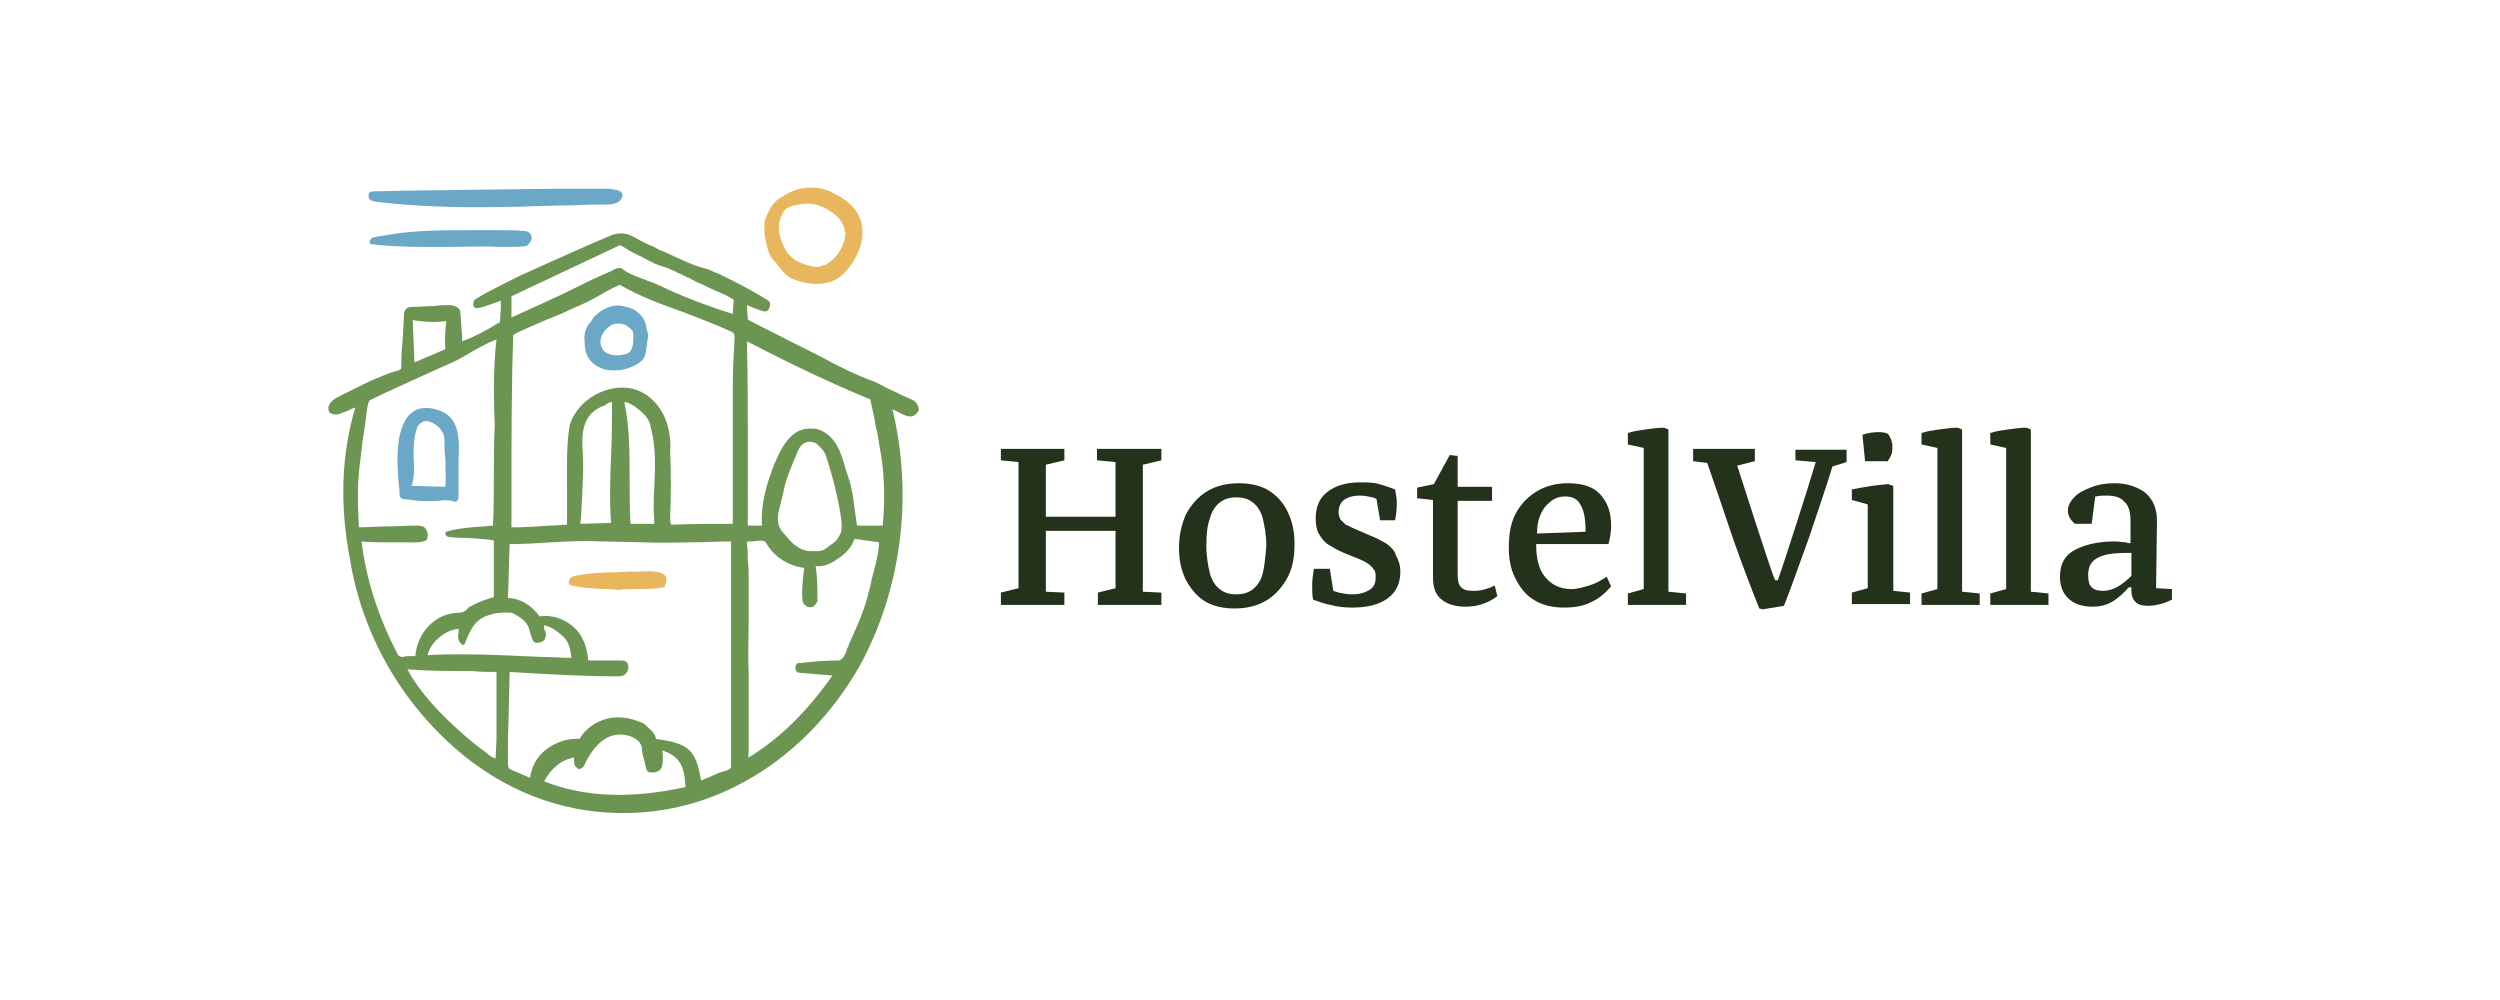 <?xml version="1.0" encoding="utf-8"?>
<!-- Generator: Adobe Illustrator 28.3.0, SVG Export Plug-In . SVG Version: 6.00 Build 0)  -->
<svg version="1.1" id="Ebene_1" xmlns="http://www.w3.org/2000/svg" xmlns:xlink="http://www.w3.org/1999/xlink" x="0px" y="0px"
	 viewBox="0 0 283.5 113.4" style="enable-background:new 0 0 283.5 113.4;" xml:space="preserve">
<style type="text/css">
	.st0{fill:#E8B65D;}
	.st1{fill:#6BA8C7;}
	.st2{fill:#6C9551;}
	.st3{fill:#24321B;}
</style>
<g>
	<g>
		<path class="st0" d="M86.7,26.6c0.2,1,0.3,1.9,0.9,2.8c0.1,0.1,0.2,0.2,0.3,0.3l0.1,0.1c0.5,0.7,1,1.4,1.8,1.8
			c1,0.4,1.9,0.6,2.8,0.6c1.1,0,2.1-0.3,2.9-1c1.3-1.2,2.2-3,2.3-4.5c0.1-2.1-0.9-3.6-3.1-4.7c-1.5-0.9-3.6-1-5.3-0.1
			c-0.1,0.1-0.2,0.1-0.4,0.2c-0.1,0.1-0.2,0.2-0.3,0.2c-1,0.5-1.5,1.5-1.9,2.5c-0.2,0.6-0.1,1.1-0.1,1.7L86.7,26.6z M95.6,25.5
			c0.1,0.2,0.2,0.5,0.2,0.7c0,0.1,0,0.1,0.1,0.2c-0.1,1.3-0.8,2.6-1.8,3.3c-0.2,0.2-0.4,0.3-0.7,0.4c0,0-0.1,0-0.1,0
			c-0.1,0-0.1,0-0.2,0.1c-0.3,0.1-0.7,0.1-1,0c-1.5-0.3-2.5-0.9-3.1-2c-0.8-1.6-0.9-2.8-0.3-3.9c0.3-0.8,1.1-1,1.9-1.1
			c0.4-0.1,0.7-0.1,1.1-0.1c0.7,0,1.3,0.2,1.9,0.5l0-0.1l0,0l0,0.1C94.4,24.1,95.2,24.6,95.6,25.5z"/>
		<path class="st0" d="M71.7,66.8c0.4,0,0.8,0,1.3,0c0.9,0,1.7-0.1,2.3-0.2c0.1,0,0.1-0.1,0.1-0.1c0-0.1,0-0.2,0.1-0.3
			c0.1-0.4,0.2-1-0.5-1.2c-0.7-0.3-1.5-0.2-2.2-0.2c-0.4,0-0.8,0.1-1.2,0c-0.6,0-1.3,0.1-1.9,0.1c-1.5,0-3,0.1-4.5,0.4
			c-0.3,0.1-0.7,0.2-0.7,0.8c0,0.1,0,0.1,0.1,0.2c1.2,0.4,2.5,0.4,3.8,0.5l0,0c0.6,0,1.2,0,1.8,0.1C70.7,66.8,71.2,66.8,71.7,66.8
			L71.7,66.8z"/>
		<path class="st1" d="M68.3,41.8c0.5,0.2,1,0.2,1.5,0.2c0.9,0,1.8-0.3,2.6-0.8c0.5-0.3,0.7-0.7,0.8-1.1c0.1-0.4,0.1-0.8,0.2-1.3
			l0,0c0-0.2,0.1-0.4,0.1-0.7c0,0,0,0,0-0.1c0-0.1,0-0.3-0.1-0.4l0,0c-0.1-0.4-0.1-0.8-0.3-1.2c-0.4-0.8-1.1-1.4-2.1-1.6
			c-1.2-0.4-2.5,0-3.6,1.1c-0.1,0.1-0.2,0.2-0.2,0.3c-0.1,0.1-0.1,0.2-0.2,0.3c-0.7,0.7-0.8,1.6-0.7,2.3
			C66.3,40.4,67,41.3,68.3,41.8z M71.8,38.9c-0.1,0.8-0.4,1.2-1,1.3c-0.2,0-0.5,0.1-0.8,0.1c0,0,0,0,0,0c-0.5,0-1-0.1-1.4-0.4
			c-0.3-0.2-0.4-0.6-0.5-0.9c-0.1-1.1,0.7-1.9,1.4-2.2c0.2-0.1,0.5-0.1,0.7-0.1c0.6,0,1.1,0.3,1.5,0.8
			C71.9,37.7,71.8,38.4,71.8,38.9z"/>
		<path class="st1" d="M49.5,56.8c0.1,0,0.2,0,0.3,0c0.4-0.1,0.9-0.1,1.4,0c0.2,0,0.3,0.1,0.4,0.1c0.1,0,0.2,0,0.2-0.1
			c0.2-0.1,0.2-0.3,0.2-0.7c0-0.4,0-0.8,0-1.2c0-0.3,0-0.5,0-0.8c0-0.6,0-1.3,0-2c0.1-2.2,0.2-4.8-2.3-5.6c-1.2-0.4-2.3-0.3-3,0.3
			c-2.2,1.7-1.6,7-1.4,8.8l0,0c0,0.2,0,0.3,0,0.4c0,0.4,0.2,0.6,0.6,0.6C47.2,56.8,48.4,56.9,49.5,56.8z M46.9,51.9L46.9,51.9
			L46.9,51.9c0-1.2,0-2.3,0.4-3.4c0.2-0.5,0.8-0.9,1.3-0.7c0.9,0.2,1.8,1.1,1.8,2c0,0.7,0,1.5,0.1,2.2l0,0c0,1,0.1,2.1,0,3.2
			l-3.8-0.1C47,54,47,52.9,46.9,51.9L46.9,51.9L46.9,51.9L46.9,51.9z"/>
		<path class="st1" d="M42.8,22.9L42.8,22.9c3.4,0.4,7,0.6,11.3,0.6c0,0,0,0,0,0c3.2,0,6.4-0.1,9.5-0.2l0.5,0c1.1,0,2.3-0.1,3.2-0.1
			l0.2,0c0.3,0,0.6,0,1,0c0.6,0,2,0,2.1-1.1c0-0.3-0.3-0.5-0.9-0.6c0,0,0,0,0,0c0,0,0,0,0,0c-0.4-0.1-0.9-0.1-1.2-0.1
			c-0.8,0-1.8,0-2.9,0c-0.8,0-1.6,0-2.3,0l-0.1,0c-6.8,0.1-18.1,0.2-20.7,0.3c-0.3,0-0.8,0-0.7,0.6C41.8,22.5,41.9,22.8,42.8,22.9z"
			/>
		<path class="st1" d="M59.4,26.2C59.4,26.2,59.3,26.2,59.4,26.2c-0.4-0.1-2.9-0.1-3-0.1c0,0,0,0,0,0c0,0,0,0,0,0c-0.6,0-1.3,0-2,0
			l-1,0c-2.6,0-5.2,0-7.8,0.3c-0.9,0.1-1.8,0.3-2.7,0.4l-0.4,0.1c-0.2,0-0.4,0.1-0.5,0.3c-0.1,0.1-0.1,0.2-0.1,0.3
			c0,0.1,0.2,0.2,0.3,0.2c1.7,0.2,3.6,0.3,6,0.3c0.9,0,1.8,0,2.7,0l0.1,0c1.8,0,3.7-0.1,5.6,0c0.3,0,0.7,0,1,0l0,0
			c0.7,0,1.4,0,2.1-0.1c0.2-0.1,0.5-0.5,0.6-0.8C60.3,26.3,59.7,26.2,59.4,26.2L59.4,26.2z"/>
		<path class="st2" d="M103.4,45.3C103.4,45.3,103.4,45.3,103.4,45.3c-0.8-0.3-1.5-0.7-2.2-1c-0.7-0.3-1.3-0.7-2-1
			C97,42.5,95,41.5,93,40.4c-1.2-0.6-2.4-1.2-3.6-1.8c-1.3-0.7-2.8-1.4-4.5-2.3c0,0-0.1-0.1-0.1-0.1l-0.1-1.6
			c0.7,0.3,1.2,0.5,1.9,0.7c0.5,0.1,0.6-0.3,0.7-0.5c0.1-0.4,0-0.6-0.3-0.8c-1.8-1.1-3.7-2.1-5.6-3l-0.3-0.1
			c-0.4-0.2-0.8-0.4-1.3-0.5c-1.2-0.3-2.4-0.9-3.5-1.4c-0.6-0.3-1.1-0.5-1.6-0.7c-0.1,0-0.1-0.1-0.2-0.1c-0.1-0.1-0.2-0.1-0.3-0.2
			c-0.8-0.3-1.4-0.6-1.9-0.9c-1.1-0.6-1.6-0.8-2.8-0.5c-3.1,1.3-6.4,2.8-10.4,4.6c-0.6,0.3-1.2,0.6-1.8,0.9l0,0
			c-1.2,0.6-2.4,1.2-3.5,1.9c0,0,0,0,0,0c-0.1,0.2-0.2,0.5-0.1,0.7c0,0.1,0.1,0.2,0.2,0.2c0.2,0.1,0.3,0,0.5,0l0,0
			c0.8-0.2,1.5-0.5,2.4-0.8l0,0.6c0,0.6-0.1,1.1-0.1,1.7c0,0.2-0.1,0.2-0.3,0.3c-1.3,0.8-2.6,1.5-4,2l0-0.7
			c-0.1-0.9-0.1-1.6-0.2-2.5c0-0.3-0.1-0.5-0.3-0.6c-0.2-0.2-0.6-0.3-1-0.3c-0.5,0-1.1,0-1.6,0.1c-0.8,0-1.7,0.1-2.5,0.1
			c-0.7,0-1,0.3-1,1c0,0.7-0.1,1.5-0.1,2.2c-0.1,1.1-0.2,2.3-0.2,3.6c0,0.3-0.1,0.3-0.3,0.4C44,42.3,43,42.8,42,43.2
			c-1.4,0.7-2.7,1.3-4,2c-0.3,0.2-0.6,0.5-0.7,0.8c-0.1,0.2-0.1,0.6,0.1,0.8c0.1,0.1,0.4,0.2,0.6,0.2c0.1,0,0.1,0,0.2,0
			c0,0,0.1,0,0.1,0c0.5-0.2,0.9-0.3,1.3-0.5c0.2-0.1,0.4-0.2,0.7-0.3c-1.6,5.3-1.8,11.1-0.6,17.3c1.1,6.8,4.3,13.4,9,18.5
			c5,5.5,11.1,8.9,17.8,9.9c1.4,0.2,2.8,0.3,4.2,0.3c0,0,0,0,0,0c4.8,0,9.5-1.2,13.8-3.6c5.3-2.9,9.8-7.5,13-13.1
			c4.7-8.6,6.1-19.2,3.7-29.1c0.2,0.1,0.4,0.2,0.6,0.3l0,0c0.2,0.1,0.4,0.2,0.6,0.3c0.8,0.4,1.4,0.3,1.8-0.5c0,0,0-0.1,0-0.1
			C104.1,45.8,103.8,45.5,103.4,45.3z M90.2,75.7c0,0.2,0,0.6,0.6,0.6c1.2,0.1,2.2,0.2,3.6,0.3c-2.8,4-5.9,7.1-9.5,9.3
			c-0.1-0.2,0-0.4,0-0.7c0-0.3,0-0.5,0-0.8l0,0c0-0.4,0-0.9,0-1.3c0-0.5,0-1,0-1.5l0,0c0-1.6,0-3.4,0-5c-0.1-2.3,0-4.7,0-7
			c0-1.2,0-2.5,0-3.9c0-0.7,0-1.4-0.1-2.1c0-0.7,0-1.4-0.1-2c0-0.1,0-0.1,0.1-0.2c0,0,0,0,0,0l0.4,0c0.4,0,0.7-0.1,1.1-0.1
			c0.3,0,0.5,0.1,0.6,0.3c0.9,1.6,2.6,2.6,4.3,2.8c0,0.2,0,0.4-0.1,0.6l0,0.2c-0.1,1-0.2,1.9-0.1,2.8c0,0.3,0.2,0.6,0.4,0.7
			c0.2,0.2,0.5,0.2,0.8,0.1c0.2-0.1,0.4-0.4,0.5-0.6l0-0.2c0-1.2,0-2.5-0.2-3.8l0,0c0,0,0,0,0,0c1.1,0.1,1.9-0.4,2.6-0.9
			c0.9-0.6,1.5-1.3,1.8-2.2l2.8,0.4c-0.1,1.5-0.5,2.9-0.9,4.4l0,0l0,0.1c-0.1,0.5-0.3,1.1-0.4,1.6c-0.5,1.9-1.3,3.6-2.1,5.4
			l-0.1,0.3c-0.1,0.2-0.2,0.3-0.2,0.5c-0.2,0.5-0.4,1-0.9,1.1c-1.3,0-2.8,0.1-4.4,0.3C90.4,75.1,90.2,75.4,90.2,75.7z M88.5,57.2
			L88.5,57.2L88.5,57.2c0.1-0.4,0.2-0.8,0.3-1.2c0.2-1.3,0.7-2.5,1.2-3.7c0.2-0.4,0.3-0.8,0.5-1.2c0.2-0.5,0.6-0.9,1.1-1
			c0.1,0,0.2,0,0.3,0c0.2,0,0.5,0.1,0.7,0.2c0.4,0.4,0.9,0.8,1.1,1.5c0.9,2.8,1.4,5,1.7,7.1c0.1,0.8,0,1.2,0,1.3l0,0.1
			c-0.2,0.4-0.3,0.8-0.8,1.2c-0.4,0.3-0.8,0.6-1.1,0.8c-0.3,0.2-0.6,0.2-1,0.2l0,0c-0.2,0-0.3,0-0.5,0c-1.4,0-2.3-1-3.1-2
			C87.9,59.5,88.2,58.3,88.5,57.2z M98.7,59.6c-0.5,0-1,0-1.5,0c-0.1-0.4-0.1-0.8-0.2-1.2l0-0.1c-0.2-1.4-0.3-2.7-0.8-4.2
			c-0.1-0.3-0.2-0.6-0.3-0.9l0,0c-0.5-1.8-1.1-3.8-3.1-4.5c-0.3-0.1-0.7-0.1-1-0.1c-2.4,0-3.5,2.8-4.3,4.8l0,0.1
			c-0.1,0.2-0.1,0.4-0.2,0.5c-0.7,2.1-1,3.8-0.9,5.6h-1.6c0-3.3,0-6.7,0-9.7c0-3.6,0-7.4-0.1-11.2c4.8,2.5,9.4,4.7,14,6.6
			c0.1,0.6,0.4,1.8,0.4,1.9c0,0,0,0,0,0c0.1,0.3,0.1,0.7,0.2,1.1c0.2,0.7,0.3,1.4,0.4,2.1c0.6,3,0.7,6,0.4,9.2
			C99.6,59.6,99.2,59.6,98.7,59.6z M56.3,76.2v7.7L56.2,86c-0.4-0.1-0.7-0.3-1-0.6c-0.1-0.1-0.3-0.2-0.4-0.3c-0.7-0.5-1.3-1-1.9-1.5
			c-3.1-2.7-5.3-5.1-6.7-7.7c2.5,0.2,5,0.2,7.4,0.2C54.4,76.2,55.4,76.2,56.3,76.2z M57.8,76.2c4.9,0.3,8.7,0.5,12.3,0.5
			c0.4,0,0.8-0.1,1-0.5c0.2-0.3,0.2-0.6,0.1-0.9c-0.1-0.3-0.4-0.4-0.7-0.4c-0.5,0-1,0-1.5,0l-0.4,0c-0.6,0-1.3,0-1.9,0
			c-0.1-1.6-0.7-3.1-1.9-4c-1-0.8-2.3-1.2-3.6-1c-1-1.3-2.1-2-3.6-2.1c0.1-2,0.1-4.1,0.2-6.1c1.6,0,3.2-0.1,4.7-0.2
			c1.9-0.1,3.8-0.2,5.7-0.1c0.7,0,4.1,0.1,4.8,0.1c1.9,0.1,3.8,0,5.6,0c1.2,0,2.8-0.1,4.3-0.1V87c-0.2,0.3-0.5,0.4-0.9,0.5l0,0
			c-0.1,0-0.2,0.1-0.4,0.1c-0.5,0.2-1,0.5-1.6,0.7l-0.5,0.2c-0.6-3.6-1.5-4.2-5.1-4.7c-0.1-0.5-0.4-0.9-0.8-1.2l0,0
			c-0.1-0.1-0.2-0.2-0.3-0.3c-0.2-0.2-0.4-0.3-0.6-0.4l-0.1,0c-2.6-1.2-5.5-0.4-6.9,1.9c-1.4-0.1-2.8,0.4-3.9,1.3
			c-1,0.8-1.5,1.9-1.7,3.1c-0.2-0.1-0.5-0.2-0.7-0.3c-0.5-0.2-0.9-0.4-1.4-0.6c-0.3-0.1-0.4-0.3-0.4-0.7c0-0.8,0-1.6,0-2.5
			c0,0,0,0,0,0L57.8,76.2z M43.8,61.5C43.8,61.5,43.8,61.5,43.8,61.5c0.2,0,0.5,0,0.7,0c0.4,0,0.9,0,1.3,0c0.8,0,1.7,0.1,2.5-0.2
			c0.1,0,0.1-0.1,0.1-0.1c0.2-0.5,0.1-0.9-0.1-1.2c-0.2-0.3-0.5-0.4-1-0.4c-1.2,0-2.4,0.1-3.6,0.1l-0.1,0c-0.9,0-1.9,0.1-2.9,0.1
			c-0.1-1.9-0.2-4,0-6.2c0.1-1.2,0.3-2.3,0.4-3.5c0.1-0.7,0.2-1.3,0.3-1.9c0,0,0,0,0,0c0,0,0.2-1.9,0.3-2.2c0-0.1,0.1-0.4,0.2-0.6
			c1.8-0.9,7.6-3.5,8.7-4c1-0.4,1.9-0.9,2.7-1.4c0.9-0.5,1.9-1.1,3-1.5c-0.4,3.6-0.3,6.8-0.2,9.8c-0.1,2-0.1,4-0.1,5.9l0,0.1
			c0,1.7,0,3.5-0.1,5.3c-0.4,0-0.8,0.1-1.2,0.1c-1.4,0.1-2.8,0.2-4.1,0.6c-0.1,0-0.1,0.1-0.1,0.2c0.1,0.4,0.4,0.4,0.5,0.4l0.1,0
			c0.6,0.1,1.3,0.1,2,0.1l0,0c1,0.1,2,0.1,2.9,0.3v6.4c-0.2,0.1-0.4,0.1-0.6,0.2c-0.7,0.2-1.4,0.5-2.1,0.9l0,0
			c-0.1,0-0.1,0.1-0.2,0.1c-0.3,0.5-0.8,0.6-1.3,0.6c-2.4,0.1-4.5,2.2-4.7,4.9l-0.4,0c-0.4,0-0.7,0-1,0.1c-0.3,0-0.5-0.1-0.6-0.3
			c0,0,0,0,0,0c0,0,0,0,0,0c-2.3-4.4-3.6-8.7-4.1-12.8C41.9,61.5,43.7,61.5,43.8,61.5z M52,71.3c0,0.1,0,0.3,0,0.5
			c-0.1,0.4-0.1,0.9,0.4,1.3c0,0,0.1,0.1,0.2,0c0.1,0,0.1-0.1,0.1-0.1c0.6-1.5,1.1-2.7,2.6-3.2c0.8-0.3,1.7-0.4,2.8-0.3
			c0.9,0.5,1.6,0.9,1.9,1.8c0,0.1,0.1,0.3,0.1,0.4l0,0c0.1,0.2,0.1,0.4,0.2,0.6c0.1,0.3,0.2,0.6,0.6,0.6c0.3,0,0.6-0.1,0.8-0.3
			c0.2-0.3,0.3-0.7,0.1-1.1c-0.1-0.1-0.1-0.3-0.1-0.5l0-0.1c0.9,0.2,1.5,0.7,2.2,1.3c0.7,0.7,0.8,1.6,0.9,2.4
			c-1.1,0-2.2-0.1-3.3-0.1c-2.8-0.1-5.8-0.3-8.7-0.3c-1.6,0-3,0-4.3,0.1C48.7,73.1,50.2,71.5,52,71.3z M69.4,30.7
			c-1.9,0.8-3.7,1.7-5.5,2.6l0,0C62,34.2,60,35.1,58,36l0-0.3l0-2.1l12.3-5.8l0.4,0.2c0.9,0.6,1.4,0.8,2.4,1.3
			c0.2,0.1,0.5,0.3,0.8,0.4c0.3,0.2,0.6,0.3,0.9,0.4c0.3,0.1,0.6,0.2,0.9,0.3l0,0c0.4,0.2,0.8,0.3,1.1,0.5l0,0
			c0.5,0.2,1,0.5,1.5,0.7c0.3,0.2,0.7,0.4,1,0.5c0.8,0.4,1.7,0.8,2.6,1.2c0.3,0.1,0.5,0.2,0.8,0.4c0.2,0.1,0.4,0.2,0.5,0.3l-0.1,1.6
			c-3.2-1-6-2.1-8.7-3.4c-0.4-0.2-0.9-0.3-1.3-0.5c-0.8-0.3-1.7-0.6-2.4-1.1C70.5,30.3,70,30.3,69.4,30.7z M62.1,36.2
			c0.4-0.1,0.9-0.4,1.5-0.6l0,0c0.4-0.2,0.9-0.4,1.3-0.6c1.2-0.5,2-0.9,2.9-1.4c0.7-0.4,1.5-0.9,2.5-1.3c2.2,1.3,4.7,2.2,7.2,3.1
			l0,0c1.8,0.7,3.7,1.4,5.4,2.2c0.3,0.1,0.4,0.3,0.4,0.7c-0.1,1.8-0.2,3.6-0.2,5.3c0,4.8,0,9.8,0,14.1l0,1.7c-2.3,0-4.5,0-7,0.1l0,0
			c-0.1-0.3-0.1-0.6-0.1-0.9c0.1-2.5,0.1-4.9,0-7.2c0.3-4.2-1.9-6.7-4.2-7.3c-2.9-0.7-6.3,1.2-7.2,4.1c-0.4,2.5-0.3,5.1-0.3,7.5
			c0,1.2,0,2.5,0,3.8c-0.6,0-1.3,0.1-1.9,0.1c-1.4,0.1-2.8,0.2-4.4,0.2c0-1.4,0-2.8,0-4.2v0c0-5.8,0-11.7,0.2-17.6
			C58.5,37.7,61.7,36.4,62.1,36.2z M74.2,59.4h-2.7c-0.1-1.7-0.1-3.5-0.1-5.2c0-2.8,0-5.8-0.6-8.6c0.5,0,0.8,0.3,1.2,0.5
			c1.1,0.8,1.7,1.5,1.8,2.4c0.6,2.2,0.5,4.5,0.4,6.7l0,0C74.1,56.5,74.1,58,74.2,59.4z M65.9,58.5c0.1-2.4,0.3-4.6,0.2-7
			c0,0,0,0,0,0c-0.2-2.3-0.1-4.6,2.4-5.5c0.1,0,0.2-0.1,0.3-0.2c0.2-0.1,0.4-0.2,0.5-0.2c0,0,0,0,0.1,0c0,2,0,4-0.1,5.9v0
			c-0.1,2.5-0.2,5.2,0,7.8l-3.5,0.1L65.9,58.5z M65.1,85.9c0,0.1,0,0.2,0,0.3c0,0.4,0,0.7,0.5,1c0,0,0.1,0,0.1,0
			c0.2,0,0.4-0.2,0.5-0.3c1.1-2.4,2.5-3.6,4.1-3.6c0.1,0,0.2,0,0.3,0c1,0.1,2.1,0.6,2.2,1.6c0,0.4,0.1,0.8,0.2,1.1
			c0.1,0.3,0.1,0.5,0.2,0.8c0.1,0.6,0.2,0.8,0.7,0.8c0,0,0.1,0,0.1,0c0.6,0,1-0.3,1.1-0.8c0.1-0.6,0.1-1.2,0-1.7
			c1.8,0.6,2.5,1.6,2.6,3.8c0.1,0.4,0,0.4-0.2,0.4c0,0,0,0,0,0c0,0,0,0,0,0c0,0,0,0,0,0c-6,1.3-11.3,1.1-15.8-0.7
			C62.5,87.2,63.5,86.2,65.1,85.9z M77.5,35.3L77.5,35.3L77.5,35.3L77.5,35.3z M57.8,84.1L57.8,84.1C57.8,84.1,57.8,84.1,57.8,84.1
			L57.8,84.1z M50.5,39.6L47,41.1l-0.2-4.8c1.2,0.2,2.5,0.3,3.8,0.1C50.5,37.5,50.4,38.5,50.5,39.6z"/>
	</g>
	<g>
		<polygon class="st3" points="124.4,52.2 126.5,52.4 126.5,58.6 118.6,58.6 118.6,52.7 120.7,52.2 120.7,50.9 113.5,50.9 
			113.5,52.2 115.5,52.4 115.5,66.7 113.5,67.2 113.5,68.6 120.7,68.6 120.7,67.2 118.6,67.1 118.6,60.2 126.5,60.2 126.5,66.7 
			124.5,67.2 124.5,68.6 131.7,68.6 131.7,67.2 129.6,67.1 129.6,52.7 131.7,52.2 131.7,50.9 124.4,50.9 		"/>
		<path class="st3" d="M144,55.7c-0.9-0.6-2.1-0.9-3.5-0.9c-1.4,0-2.6,0.3-3.6,0.9c-1,0.6-1.8,1.5-2.4,2.6c-0.5,1.1-0.8,2.4-0.8,3.8
			c0,1.3,0.2,2.4,0.7,3.5c0.5,1,1.2,1.9,2.1,2.5c0.9,0.6,2.1,0.9,3.5,0.9c1.4,0,2.6-0.3,3.6-0.9c1-0.6,1.8-1.5,2.4-2.6
			c0.6-1.1,0.8-2.4,0.8-3.8c0-1.3-0.2-2.4-0.7-3.5C145.6,57.1,144.9,56.3,144,55.7z M143.2,65c-0.2,0.8-0.6,1.4-1.1,1.8
			c-0.5,0.4-1.1,0.6-1.9,0.6s-1.4-0.2-1.9-0.6c-0.5-0.4-0.9-1-1.1-1.8c-0.2-0.8-0.4-1.9-0.4-3.1c0-1.3,0.1-2.3,0.4-3.1
			c0.2-0.8,0.6-1.4,1.1-1.8c0.5-0.4,1.1-0.6,1.9-0.6s1.4,0.2,1.9,0.6c0.5,0.4,0.9,1,1.1,1.8c0.2,0.8,0.4,1.9,0.4,3.1
			C143.5,63.1,143.4,64.2,143.2,65z"/>
		<path class="st3" d="M157.3,61.7c-0.5-0.3-1.2-0.7-2-1l-1.6-0.7c-0.5-0.2-0.8-0.4-1.1-0.5c-0.2-0.2-0.4-0.4-0.6-0.6
			c-0.1-0.2-0.2-0.5-0.2-0.8c0-0.6,0.2-1.1,0.6-1.4c0.4-0.3,1-0.5,1.8-0.5c0.5,0,1,0.1,1.4,0.2c0.2,0,0.3,0.1,0.5,0.2l0.4,2.4h1.7
			c0.1-0.5,0.2-1.2,0.2-1.9c0-0.6-0.1-1.1-0.2-1.6c-0.5-0.2-1.1-0.4-1.8-0.6c-0.6-0.2-1.4-0.2-2.2-0.2c-1.6,0-2.8,0.4-3.7,1.1
			c-0.9,0.7-1.3,1.7-1.3,3c0,0.7,0.1,1.3,0.4,1.8c0.3,0.5,0.6,0.9,1.1,1.2c0.5,0.3,1,0.6,1.7,0.9l1.5,0.6c0.5,0.2,0.9,0.4,1.2,0.6
			c0.3,0.2,0.5,0.4,0.7,0.7c0.2,0.2,0.2,0.6,0.2,0.9c0,0.6-0.2,1.1-0.7,1.4c-0.5,0.3-1.1,0.5-2,0.5c-0.5,0-1-0.1-1.5-0.2
			c-0.2-0.1-0.4-0.1-0.6-0.2l-0.4-2.5h-1.8c-0.1,0.6-0.2,1.2-0.2,1.9c0,0.6,0,1.1,0.1,1.6c0.6,0.2,1.3,0.5,2,0.6
			c0.7,0.2,1.5,0.3,2.4,0.3c1.7,0,3-0.3,4-1c1-0.7,1.5-1.7,1.5-3.1c0-0.7-0.2-1.3-0.5-1.8C158.2,62.5,157.8,62.1,157.3,61.7z"/>
		<path class="st3" d="M168.1,66.9c-0.4,0.1-0.7,0.1-1.1,0.1c-0.6,0-1-0.1-1.3-0.4c-0.3-0.3-0.4-0.7-0.4-1.4v-8.4h3.9v-1.6h-3.9
			v-3.5l-0.9-0.1l-1.8,3.3l-1.9,0.4v1.2l1.8,0.2v8.8c0,1.1,0.3,2,1,2.5c0.6,0.5,1.5,0.8,2.7,0.8c0.7,0,1.3-0.1,1.9-0.3
			c0.6-0.2,1.2-0.5,1.7-0.9l-0.3-1.2C168.9,66.7,168.5,66.8,168.1,66.9z"/>
		<path class="st3" d="M180.2,66.4c-0.7,0.2-1.3,0.4-2,0.4c-1.3,0-2.3-0.5-3-1.4c-0.7-0.8-1-2.1-1-3.7h5.5h1h1.7
			c0.2-0.7,0.3-1.4,0.3-2.1c0-1.5-0.4-2.6-1.2-3.5c-0.8-0.9-2-1.3-3.7-1.3c-1.3,0-2.5,0.3-3.5,0.9c-1,0.6-1.8,1.4-2.4,2.5
			c-0.6,1.1-0.8,2.4-0.8,3.9c0,1.3,0.2,2.4,0.7,3.4c0.5,1,1.1,1.9,2.1,2.5c0.9,0.6,2.1,0.9,3.5,0.9c1.2,0,2.2-0.2,3-0.6
			c0.9-0.4,1.6-1,2.3-1.8l-0.5-1.1C181.6,65.8,180.9,66.2,180.2,66.4z M174.6,58.6c0.3-0.8,0.7-1.3,1.2-1.7c0.5-0.4,1-0.6,1.7-0.6
			c0.8,0,1.4,0.3,1.7,0.9c0.4,0.6,0.6,1.6,0.6,2.9c0,0.1,0,0.1,0,0.2l-5.5,0.2C174.3,59.8,174.4,59.1,174.6,58.6z"/>
		<path class="st3" d="M189.2,48.7l-0.5-0.2c-0.7,0-1.3,0.1-2.1,0.2c-0.7,0.1-1.4,0.2-2,0.4v1.3l1.8,0.4v16l-1.8,0.5v1.3h6.6v-1.3
			l-2-0.2V48.7z"/>
		<path class="st3" d="M203.6,52.2l2.3,0.2c-0.6,2.1-3.7,11.8-4.3,13.4h-0.3c-0.1-0.2-0.1-0.3-0.2-0.5c-0.6-1.6-3.5-10.6-4.1-12.5
			l2-0.5v-1.4h-7v1.4l1.6,0.2c1,2.9,2,5.8,3,8.8c1.1,3.1,2.1,5.7,2.9,7.7l0.4,0.1l2.4-0.4c0.8-2,1.7-4.6,2.9-7.9
			c1-3,1.9-5.6,2.6-7.9l1.6-0.5v-1.4h-5.8V52.2z"/>
		<path class="st3" d="M214,52.4c0.2-0.3,0.4-0.6,0.5-0.9c0.1-0.3,0.1-0.5,0.1-0.9c0-0.5-0.2-1-0.5-1.4c-0.2-0.1-0.6-0.2-1-0.2
			c-0.7,0-1.3,0.1-1.9,0.3l0.3,3H214z"/>
		<path class="st3" d="M214.7,55.1l-0.6-0.2c-1.3,0.1-2.6,0.3-4.1,0.6v1.2l1.8,0.5v9.5l-1.8,0.5v1.3h6.6v-1.3l-1.9-0.2V55.1z"/>
		<path class="st3" d="M222.5,48.7l-0.5-0.2c-0.7,0-1.3,0.1-2.1,0.2c-0.7,0.1-1.4,0.2-2,0.4v1.3l1.8,0.4v16l-1.8,0.5v1.3h6.6v-1.3
			l-2-0.2V48.7z"/>
		<path class="st3" d="M230.3,48.7l-0.5-0.2c-0.7,0-1.3,0.1-2.1,0.2c-0.7,0.1-1.4,0.2-2,0.4v1.3l1.8,0.4v16l-1.8,0.5v1.3h6.6v-1.3
			l-2-0.2V48.7z"/>
		<path class="st3" d="M244.5,66.7l0.1-7.6c0-1.4-0.4-2.4-1.3-3.2c-0.9-0.7-2.1-1.1-3.5-1.1c-0.9,0-1.7,0.1-2.5,0.4
			c-0.8,0.3-1.5,0.6-2,1.1c-0.5,0.5-0.8,1-0.8,1.6c0,0.6,0.3,1.1,0.8,1.5h1.9l0.4-3.1c0,0,0.1,0,0.1,0c0.4-0.1,0.8-0.1,1.2-0.1
			c0.9,0,1.6,0.2,2,0.7c0.5,0.4,0.7,1.2,0.7,2.2l0,2.5c-0.1,0-0.3,0-0.5-0.1c-0.4,0-0.8-0.1-1.3-0.1c-1.7,0-3.2,0.3-4.4,0.9
			c-1.2,0.6-1.8,1.6-1.8,3.1c0,1,0.3,1.9,1,2.5c0.6,0.6,1.6,0.9,2.7,0.9c0.9,0,1.6-0.2,2.3-0.6c0.6-0.4,1.2-0.9,1.8-1.6h0.3v0.4
			c0,0.6,0.2,1,0.5,1.3c0.3,0.3,0.8,0.4,1.5,0.4c0.4,0,0.9-0.1,1.3-0.2c0.4-0.1,0.9-0.3,1.3-0.5v-1.2L244.5,66.7z M240.2,66.5
			c-0.5,0.3-1.1,0.5-1.7,0.5c-0.6,0-1-0.1-1.3-0.4c-0.3-0.3-0.4-0.7-0.4-1.4c0-0.9,0.3-1.5,1-1.9c0.7-0.4,1.7-0.6,3.3-0.6h0.6l0,2.6
			C241.2,65.8,240.7,66.2,240.2,66.5z"/>
	</g>
</g>
</svg>
